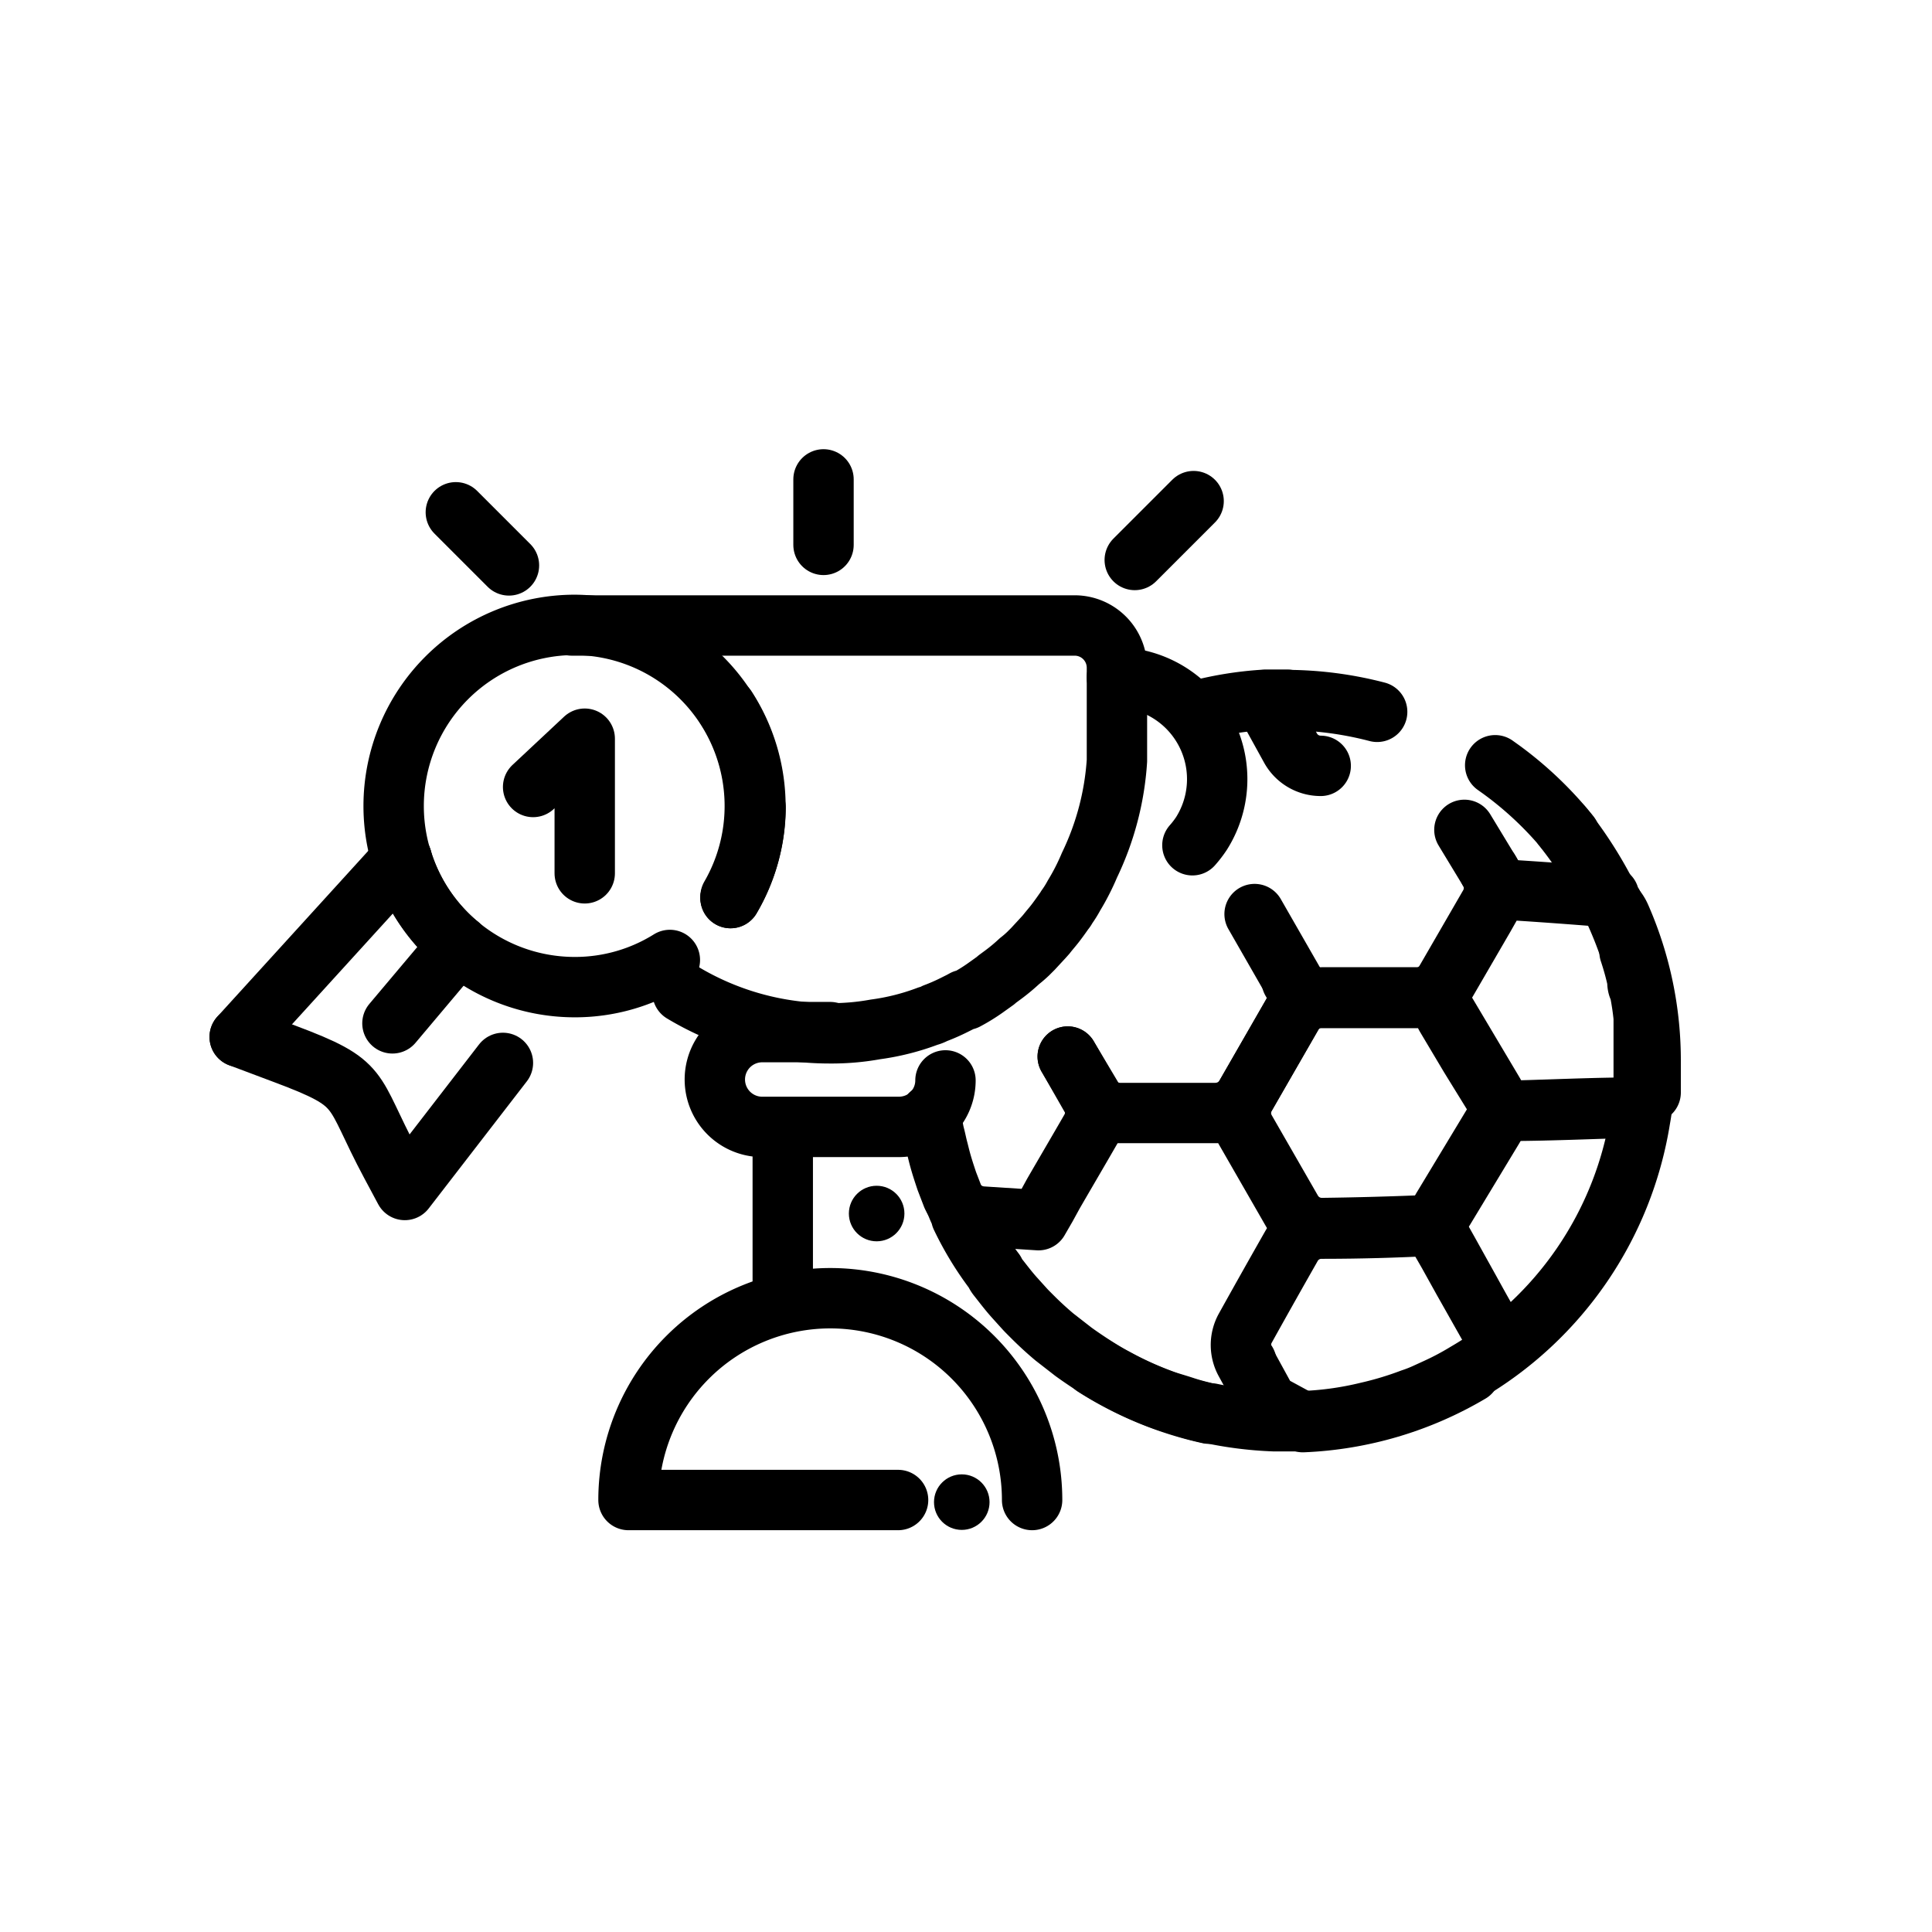 <?xml version="1.0" encoding="utf-8"?><!-- Uploaded to: SVG Repo, www.svgrepo.com, Generator: SVG Repo Mixer Tools -->
<svg width="800px" height="800px" viewBox="0 0 64 64" id="Layer_1" data-name="Layer 1" xmlns="http://www.w3.org/2000/svg"><defs><style>.cls-1{fill:none;stroke:#000000;stroke-linecap:round;stroke-linejoin:round;stroke-width:2px;}</style></defs><title>soccer, football, fifa, cup, trophy</title><path class="cls-1" d="M42.65,23.18c-.24,0-.49,0-.73,0a11.51,11.51,0,0,0-2.41.4"/><path class="cls-1" d="M53.3,29.68c0,.1.1.2.14.3a2.14,2.14,0,0,1,.09.2,1.69,1.69,0,0,1,.12.25c.07.15.13.3.19.45l0,.07.07.22.07.23,0,.07h0a.08.08,0,0,1,0,.06,9.24,9.24,0,0,1,.26.94c0,.1,0,.21.07.31.06.3.11.62.14.93,0,.1,0,.2,0,.29s0,.27,0,.4,0,.48,0,.73,0,.67,0,1a8.7,8.7,0,0,1-.12.95,11.89,11.89,0,0,1-5.76,8.39,9.29,9.29,0,0,1-1,.53l-.35.16,0,0a4.38,4.38,0,0,1-.46.18,11,11,0,0,1-1.46.44,10.67,10.67,0,0,1-2.21.3c-.17,0-.34,0-.51,0H42.2a12.25,12.25,0,0,1-2.09-.26h-.06c-.27-.06-.55-.13-.82-.22s-.47-.14-.69-.22a11.29,11.29,0,0,1-1.61-.73c-.23-.12-.46-.26-.68-.4h0c-.23-.15-.47-.31-.69-.47l-.63-.49c-.25-.21-.49-.43-.72-.66s-.21-.21-.31-.32L33.62,43c-.2-.22-.38-.46-.57-.7a.68.68,0,0,1-.1-.17,10.43,10.43,0,0,1-1.11-1.82l0-.06a2.93,2.93,0,0,1-.13-.28l-.12-.29,0,0-.2-.52c-.07-.21-.14-.42-.2-.63s-.08-.31-.12-.46-.07-.31-.11-.46-.07-.35-.09-.52a.31.31,0,0,1,0-.09h0"/><path class="cls-1" d="M41.56,30.28l1.25,2.18a1.12,1.12,0,0,1,0,1.14l-1.55,2.7a1.16,1.16,0,0,1-1,.57l-2.64,0h-.49a1.15,1.15,0,0,1-1-.54s0,0,0,0L35.37,35"/><path class="cls-1" d="M42.8,40.12l-1.54-2.68a1.14,1.14,0,0,1,0-1.14l1.55-2.69a1.15,1.15,0,0,1,1-.57l3.12,0a1.15,1.15,0,0,1,1,.56l1.54,2.59a1.13,1.13,0,0,1,0,1.17l-1.62,2.68a1.16,1.16,0,0,1-.94.56q-1.53.06-3.07.08A1.15,1.15,0,0,1,42.8,40.12Z"/><path class="cls-1" d="M48.7,45.47a11.84,11.84,0,0,1-5.54,1.64L42,46.48h0l-.75-1.37a1.15,1.15,0,0,1,0-1.11q.75-1.35,1.53-2.72a1.14,1.14,0,0,1,1-.58q1.85,0,3.71-.1h0l.51.91.5.9c.33.59.65,1.19,1,1.77"/><path class="cls-1" d="M35.37,35l.78,1.31s0,0,0,0a1.16,1.16,0,0,1,0,1.07l0,0h0c-.42.73-.85,1.46-1.26,2.17l-.23.42h0a0,0,0,0,1,0,0l-.26.45h0l-1.86-.12a1.18,1.18,0,0,1-1-.69l0,0-.2-.52c-.07-.21-.14-.42-.2-.63s-.08-.31-.12-.46-.07-.31-.11-.46-.07-.35-.09-.52,0-.07,0-.09"/><path class="cls-1" d="M41.29,45.13v0"/><path class="cls-1" d="M40.05,46.83a11.76,11.76,0,0,1-3.8-1.57h0"/><path class="cls-1" d="M49.33,28.84a1.13,1.13,0,0,1,0,1.16l-1.44,2.49a1.15,1.15,0,0,1-1,.57l-3.1,0a1.15,1.15,0,0,1-1-.57"/><path class="cls-1" d="M43.75,25.37a1.14,1.14,0,0,1-1-.59L42,23.42l-.12-.23.74,0a12,12,0,0,1,3,.39"/><path class="cls-1" d="M54.22,36.69c-1.47,0-2.95.08-4.42.11h0L48.69,35l-.78-1.31a1.15,1.15,0,0,1,0-1.16l1.26-2.17.51-.9h0q1.48.09,3,.21a1.17,1.17,0,0,1,1,.7,11.82,11.82,0,0,1,1,4.82c0,.34,0,.66,0,1"/><path class="cls-1" d="M49.68,29.42h0l-1.17-1.93"/><path class="cls-1" d="M49.53,25.35l.21.15A11.92,11.92,0,0,1,52,27.66"/><path class="cls-1" d="M49.47,44.18h0l-1-1.77-.5-.9-.19-.33a1.15,1.15,0,0,1,0-1.15l1.95-3.23h0c1.48,0,3-.07,4.42-.11"/><path class="cls-1" d="M51.77,27.39A13.48,13.48,0,0,1,54,31.48"/><path class="cls-1" d="M22.61,32.88a9.46,9.46,0,0,0,4.88,1.35A8.07,8.07,0,0,0,29,34.1a7.86,7.86,0,0,0,1.74-.44h0a1,1,0,0,0,.23-.09,6.61,6.61,0,0,0,.64-.28l.22-.11.11-.06.06,0a5.82,5.82,0,0,0,.62-.38l.35-.25h0l.07-.06.19-.14v0a6.15,6.15,0,0,0,.54-.45,3.7,3.7,0,0,0,.29-.25l.16-.16.36-.39.08-.09,0,0c.1-.13.2-.24.3-.37s.2-.27.29-.4a.47.47,0,0,0,.08-.12,3.59,3.59,0,0,0,.25-.4,7.55,7.55,0,0,0,.51-1A9.36,9.36,0,0,0,37,25.2V22.11a1.4,1.4,0,0,0-1.38-1.39H18.94"/><path class="cls-1" d="M34.19,49.69a6.68,6.68,0,1,0-13.37,0h8.93"/><path class="cls-1" d="M31.32,35.79a1.55,1.55,0,0,1-.5,1.14h0l0,0-.16.13a1.59,1.59,0,0,1-.89.27H25.25a1.57,1.57,0,1,1,0-3.14H27.5"/><line class="cls-1" x1="25.93" y1="43.04" x2="25.93" y2="37.36"/><path class="cls-1" d="M39.5,28a3.47,3.47,0,0,0,.3-.39A3.37,3.37,0,0,0,37,22.44"/><line class="cls-1" x1="39.54" y1="16.6" x2="37.59" y2="18.55"/><line class="cls-1" x1="27.28" y1="15.88" x2="27.28" y2="18.05"/><line class="cls-1" x1="15.1" y1="16.97" x2="16.86" y2="18.73"/><circle cx="29.04" cy="40.2" r="0.92"/><circle cx="31.86" cy="49.76" r="0.92"/><line class="cls-1" x1="7.94" y1="34.35" x2="13.31" y2="28.45"/><path class="cls-1" d="M16.66,35.21l-3.25,4.21-.46-.86c-1.36-2.54-.83-2.64-3.52-3.65l-1.49-.56"/><line class="cls-1" x1="15.19" y1="31.3" x2="13" y2="33.9"/><path class="cls-1" d="M24.2,29.75a6,6,0,0,0-.14-6.3"/><path class="cls-1" d="M22.19,31.8a5.93,5.93,0,0,1-3.15.9,6,6,0,0,1-6-6,6,6,0,0,1,6-6,6,6,0,0,1,5.16,9"/><path class="cls-1" d="M13.31,28.45a5.91,5.91,0,0,0,1.88,2.85"/><path class="cls-1" d="M24.2,29.75a6,6,0,0,0,.83-3"/><polyline class="cls-1" points="17.66 26.07 19.37 24.47 19.37 28.93"/></svg>